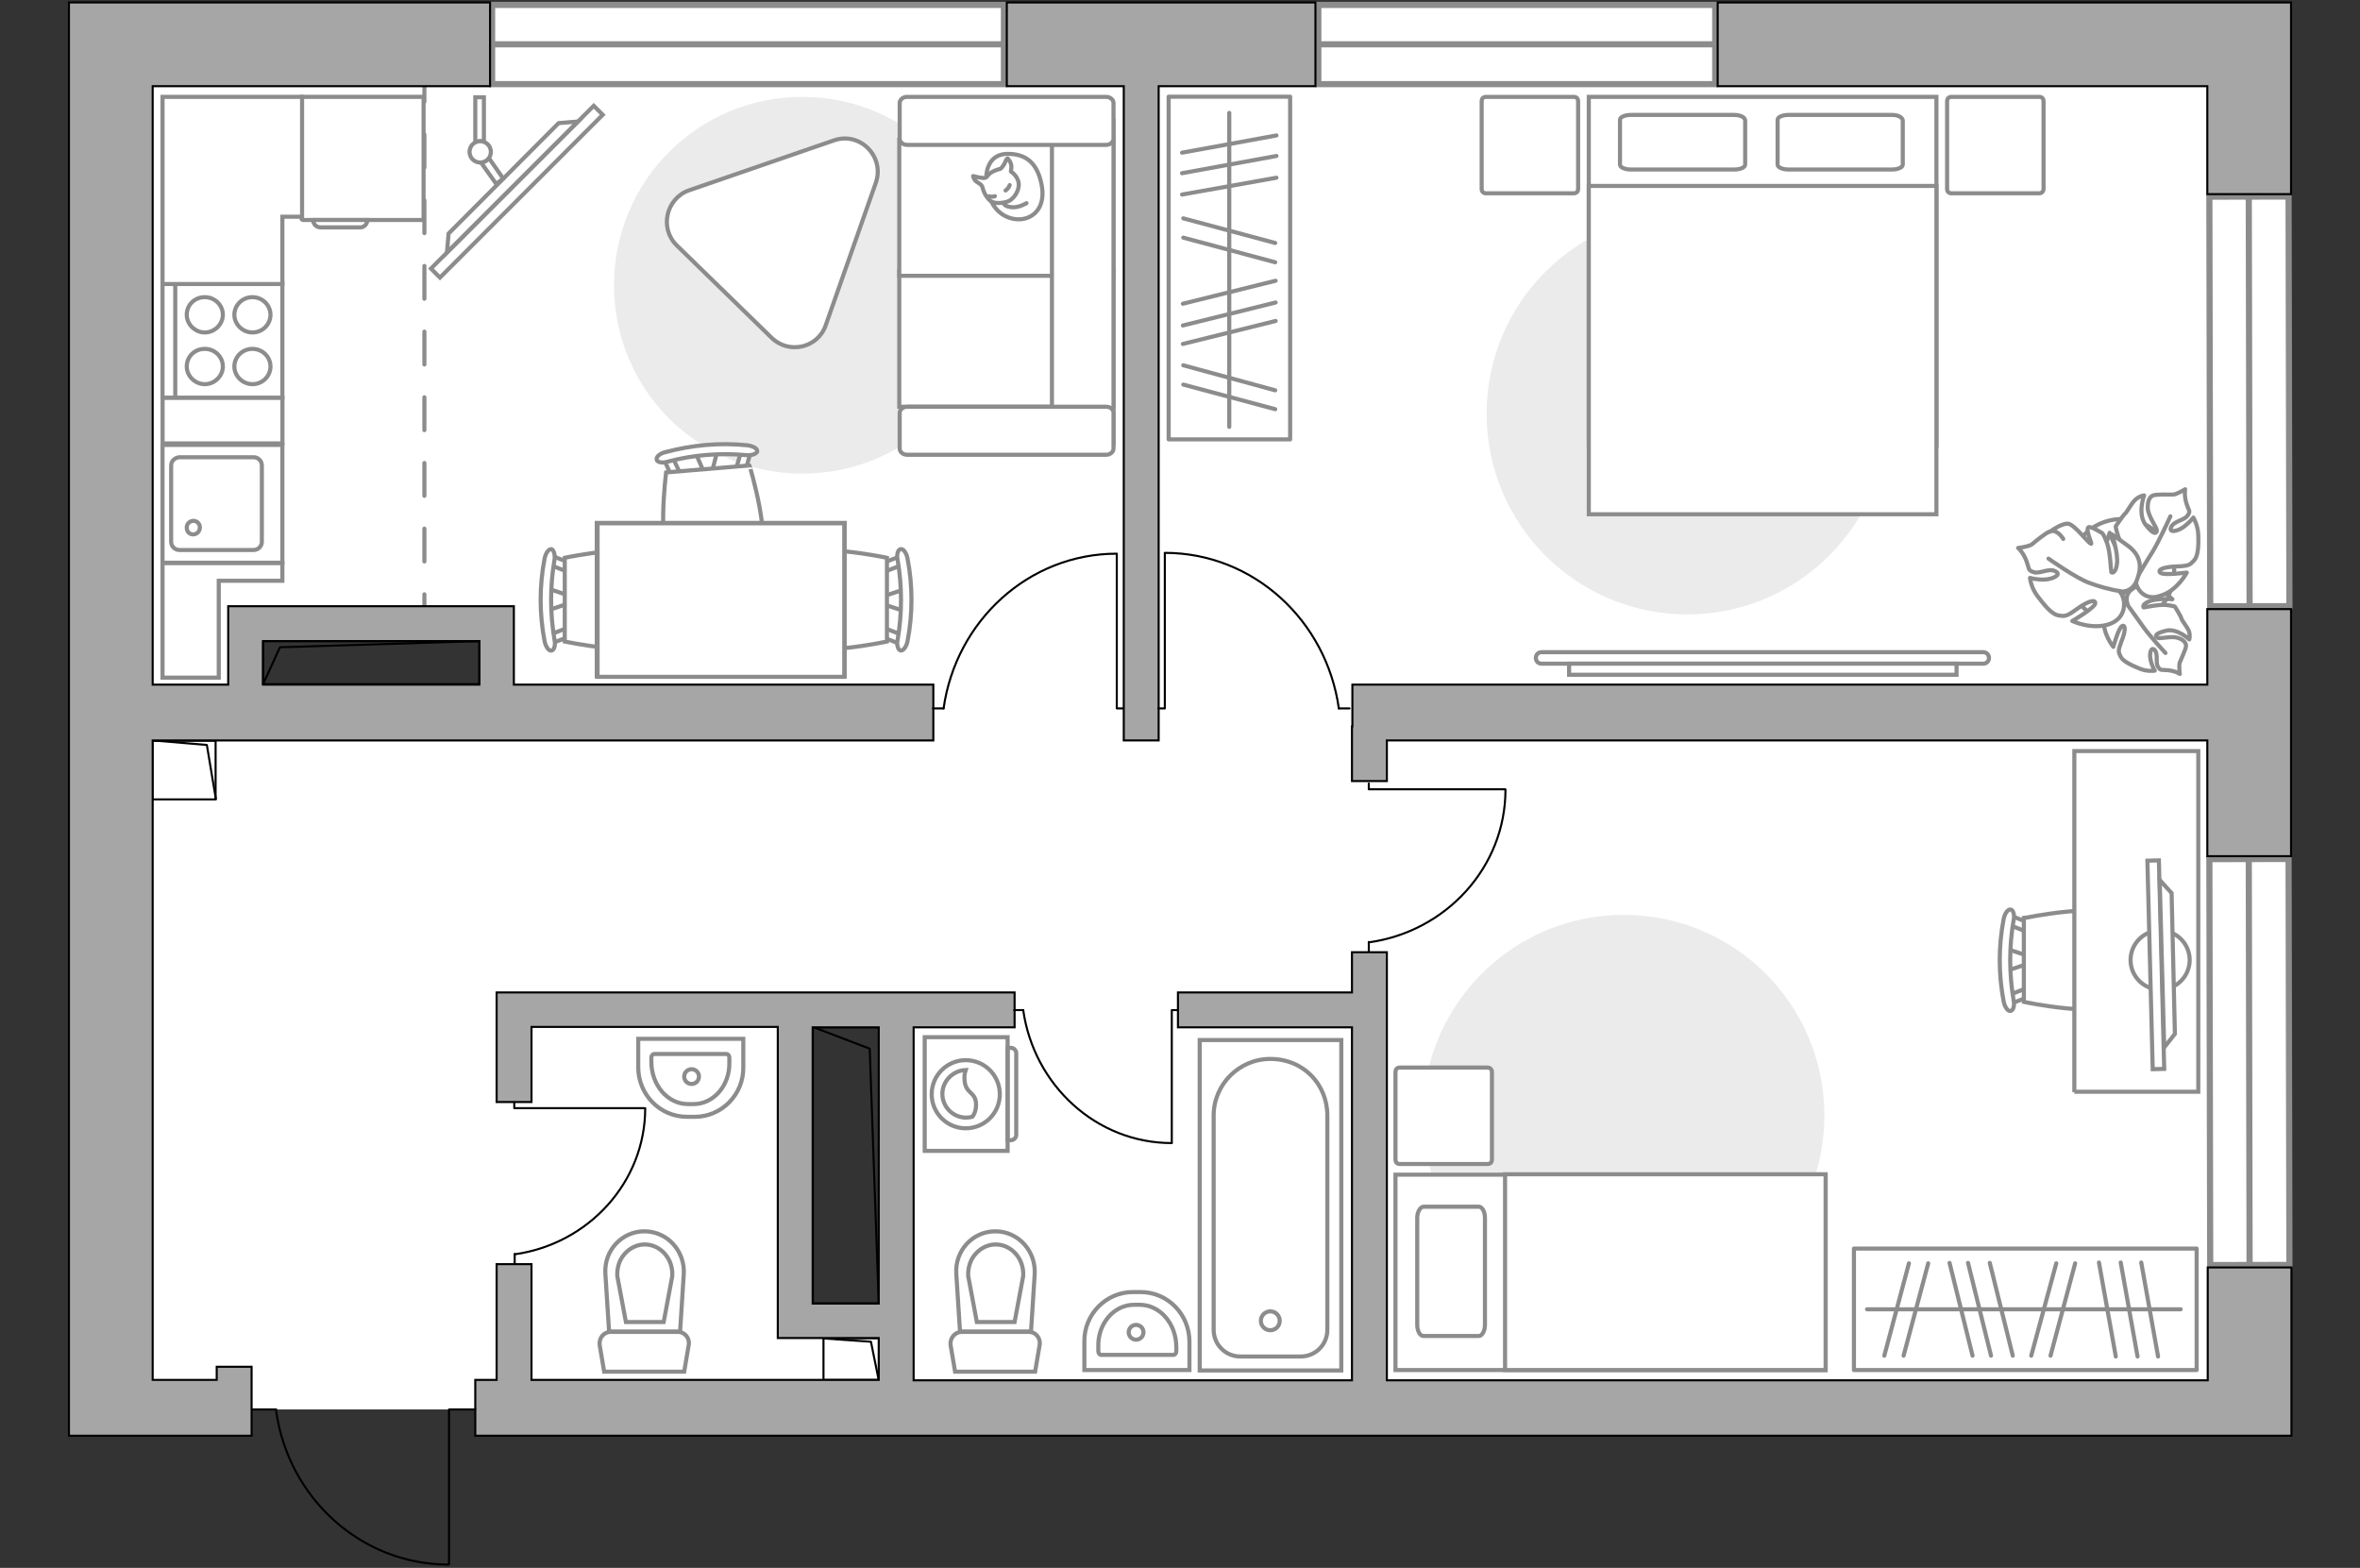 <?xml version="1.0" encoding="utf-8"?>
<!-- Generator: Adobe Illustrator 27.2.0, SVG Export Plug-In . SVG Version: 6.00 Build 0)  -->
<svg version="1.1" xmlns="http://www.w3.org/2000/svg" xmlns:xlink="http://www.w3.org/1999/xlink" x="0px" y="0px"
	 viewBox="0 0 575 382" style="enable-background:new 0 0 575 382;" xml:space="preserve">
<rect x="0" y="0" width="575" height="382" fill="#333333" stroke="none"/>
<style type="text/css">
	.st0{fill:#FFFFFF;}
	.st1{fill:#FFFFFF;stroke:#8C8C8C;stroke-width:1.5;stroke-linecap:round;stroke-miterlimit:10;}
	.st2{fill:none;stroke:#8C8C8C;stroke-linecap:round;stroke-linejoin:round;stroke-miterlimit:10;stroke-dasharray:8;}
	.st3{fill:none;stroke:#000000;stroke-width:0.5;stroke-linecap:round;stroke-linejoin:round;stroke-miterlimit:10;}
	.st4{fill:#A6A6A6;stroke:#000000;stroke-width:0.5;stroke-miterlimit:10;}
	.st5{fill:#FFFFFF;stroke:#8C8C8C;stroke-miterlimit:10;}
	.st6{fill:#EBEBEB;}
	.st7{fill:none;stroke:#8C8C8C;stroke-linecap:round;stroke-linejoin:round;stroke-miterlimit:10;}
	.st8{fill:#FFFFFF;stroke:#8C8C8C;stroke-linecap:round;stroke-linejoin:round;stroke-miterlimit:10;}
	.st9{fill-rule:evenodd;clip-rule:evenodd;fill:#FFFFFF;fill-opacity:0.1;stroke:#8C8C8C;stroke-miterlimit:10;}
</style>
<g id="bg_1_">
	<path class="st0" d="M548.3,11.1H30.6v332.3h517.7V11.1z M61.3,173.1V152h58.6v21.1H61.3z M193.7,320.2V246h28.9v74.2H193.7z"/>
</g>
<g id="windows_1_">
	<g>
		
			<rect x="538.4" y="209.3" transform="matrix(1 -2.093500e-03 2.093500e-03 1 -0.54 1.148)" class="st1" width="19.3" height="98.9"/>
		<line class="st1" x1="547.9" y1="209.3" x2="548.1" y2="308.1"/>
	</g>
	<g>
		
			<rect x="538.4" y="47.9" transform="matrix(1 -2.093502e-03 2.093502e-03 1 -0.204 1.147)" class="st1" width="19.3" height="99.8"/>
		<line class="st1" x1="547.9" y1="47.9" x2="548.1" y2="147.7"/>
	</g>
	<g>
		<rect x="321.2" y="1.2" class="st1" width="96.7" height="19.3"/>
		<line class="st1" x1="417.8" y1="10.8" x2="321.2" y2="10.8"/>
	</g>
	<g>
		<rect x="119.9" y="1.2" class="st1" width="124.7" height="19.3"/>
		<line class="st1" x1="244.6" y1="10.8" x2="119.9" y2="10.8"/>
	</g>
</g>
<g id="plan">
	<line class="st2" x1="103.4" y1="16.8" x2="103.4" y2="152"/>
	<g>
		
			<rect x="172.4" y="275.8" transform="matrix(-1.988642e-10 1 -1 -1.988642e-10 489.953 77.875)" class="st3" width="67.3" height="16.1"/>
		<polyline class="st3" points="198,250.2 211.9,255.5 214.1,317.6 		"/>
	</g>
	<g>
		
			<rect x="202.2" y="324.4" transform="matrix(-1.989699e-10 1 -1 -1.989699e-10 538.538 123.823)" class="st3" width="10.2" height="13.5"/>
		<polyline class="st3" points="200.6,326.1 212.2,326.9 214.1,336.3 		"/>
	</g>
	<g>
		
			<rect x="37.8" y="179.9" transform="matrix(-1.989664e-10 1 -1 -1.989664e-10 232.431 142.662)" class="st3" width="14.3" height="15.4"/>
		<polyline class="st3" points="37.2,180.4 50.4,181.5 52.6,194.7 		"/>
	</g>
	<g>
		<polygon class="st4" points="551,0.6 537.8,0.6 418.5,0.6 418.5,21 537.8,21 537.8,47.3 558.2,47.3 558.2,0.6 		"/>
		<polygon class="st4" points="537.8,166.8 329.5,166.8 329.5,177 329.4,177 329.4,190.3 337.9,190.3 337.9,180.4 537.8,180.4 
			537.8,208.6 558.2,208.6 558.2,148.4 537.8,148.4 		"/>
		<path class="st4" d="M537.8,336.3H337.9V232h-8.5v9.8H287v8.5h42.4v86H222.6v-86h24.6v-8.5H121v5.7v2.7v18.3h8.5v-18.3h60v75.8
			h6.7h1.8h16.1v10.2h-84.6v-28.2H121v28.2h-5.2v13.6h422h5.2h15.3v-41h-20.4V336.3z M198,317.6v-67.3h16.1v67.3H198z"/>
		<path class="st4" d="M52.8,336.2H37.2V180.4h190.2v-13.6H125.2v-17.2h0v-1.9H64.1h-7.2h-1.3v19.1H37.2V21h82.2V0.6H37.2H16.8V21
			v315.2v11v2.6h44.5v-2.6v-11V333h-8.5V336.2z M64.1,156.2h52.7v10.6H64.1V156.2z"/>
		<polygon class="st4" points="273.8,180.4 282.3,180.4 282.3,21 320.5,21 320.5,0.6 245.3,0.6 245.3,21 273.8,21 		"/>
	</g>
	<g>
		<rect x="64.1" y="156.2" class="st3" width="52.7" height="10.5"/>
		<polyline class="st3" points="64.1,166.7 68.2,157.7 116.8,156.2 		"/>
	</g>
	<g>
		<path id="wc_00000178889438681023654950000009571998930099408561_" class="st5" d="M235.9,310.9"/>
		<g id="Group_26_00000029045250313484931830000017682100499138732729_">
			<path id="Vector_130_00000155145459218235906360000007561645944462880144_" class="st5" d="M234.3,324.5h16.4
				c1.6,0,2.9,1.5,2.6,3.2l-1.1,6.5h-19.5l-1.1-6.5C231.4,326,232.7,324.5,234.3,324.5z"/>
			<path id="Vector_131_00000080205245403660138920000008680200280688838302_" class="st5" d="M242.5,300c5.6,0,9.9,4.8,9.6,10.4
				l-0.9,14l-17.3,0l-0.9-14C232.6,304.7,237,300,242.5,300z"/>
			<path id="Vector_132_00000052818695099493757400000002491256975015072183_" class="st5" d="M247.2,322.1l2.1-11.2
				c0.1-2-0.5-3.9-1.8-5.4c-1.3-1.5-3.1-2.3-4.9-2.3s-3.6,0.8-4.9,2.3c-1.3,1.4-1.9,3.4-1.8,5.4l2.1,11.2H247.2z"/>
		</g>
	</g>
	<g>
		<path id="wc_00000128445828982054265070000002903690641312897200_" class="st5" d="M150.3,310.9"/>
		<g id="Group_26_00000146472940013782541340000013687370700002031271_">
			<path id="Vector_130_00000004523741430145688590000002886591644059131305_" class="st5" d="M148.8,324.5h16.4
				c1.6,0,2.9,1.5,2.6,3.2l-1.1,6.5h-19.5l-1.1-6.5C145.9,326,147.1,324.5,148.8,324.5z"/>
			<path id="Vector_131_00000178201781991608688380000015094251303616839579_" class="st5" d="M157,300c5.6,0,9.9,4.8,9.6,10.4
				l-0.9,14l-17.3,0l-0.9-14C147.1,304.7,151.5,300,157,300z"/>
			<path id="Vector_132_00000159428677176644266110000016069811134453841827_" class="st5" d="M161.7,322.1l2.1-11.2
				c0.1-2-0.5-3.9-1.8-5.4c-1.3-1.5-3.1-2.3-4.9-2.3c-1.8,0-3.6,0.8-4.9,2.3c-1.3,1.4-1.9,3.4-1.8,5.4l2.1,11.2H161.7z"/>
		</g>
	</g>
	<g>
		<path id="Vector_134_00000096047474620603615200000006767830330117615291_" class="st5" d="M276,314.8h1.9
			c6.6,0,11.9,5.4,11.9,12.1v6.9h-25.6v-6.9C264.1,320.2,269.5,314.8,276,314.8z"/>
		<path id="Vector_133_00000181799684310757193920000011302979820726379657_" class="st5" d="M276.3,317.9h1.4
			c4.9,0,8.9,4.6,8.9,10.3v1c0,0.5-0.3,0.9-0.7,0.9h-17.6c-0.4,0-0.7-0.4-0.7-0.9v-1C267.4,322.5,271.4,317.9,276.3,317.9z"/>
		<circle class="st5" cx="276.8" cy="324.6" r="1.8"/>
	</g>
	<g>
		<path id="Vector_134_00000140735882232102896090000005523392498022249097_" class="st5" d="M169.3,272.1h-1.9
			c-6.6,0-11.9-5.4-11.9-12.1v-6.9h25.6v6.9C181.2,266.7,175.8,272.1,169.3,272.1z"/>
		<path id="Vector_133_00000146475454039916456200000004186886348545199021_" class="st5" d="M169,269h-1.4c-4.9,0-8.9-4.6-8.9-10.3
			v-1c0-0.5,0.3-0.9,0.7-0.9h17.6c0.4,0,0.7,0.4,0.7,0.9v1C177.9,264.4,173.9,269,169,269z"/>
		<circle class="st5" cx="168.5" cy="262.3" r="1.8"/>
	</g>
	<g>
		<g>
			<path id="Vector_135_00000124871096634790726440000010804835269251800449_" class="st5" d="M326.8,253.4v80.5h-34.5v-80.5H326.8z
				"/>
			<path id="Vector_136_00000104679697679212133990000010523747498118081455_" class="st5" d="M309.5,258L309.5,258
				c8.1,0,13.9,6.2,13.9,13.8V324c0,3.6-2.9,6.5-6.5,6.5h-14.7c-3.6,0-6.5-2.9-6.5-6.5v-52.2C295.7,264.2,301.9,258,309.5,258z"/>
		</g>
		<circle class="st5" cx="309.5" cy="321.8" r="2.3"/>
	</g>
	<g>
		<g id="Group_27_00000088834861712243832630000014278507021372339627_">
			<path id="Vector_140_00000013156299981958705970000006782806438136084918_" class="st5" d="M68.8,137.1l0-28.7l-29.2,0l0,28.7
				L68.8,137.1z"/>
		</g>
		<path id="Vector_141_00000136386545145525349360000007064127742465719945_" class="st5" d="M41.7,113.4l0,18.6c0,1.1,0.9,2,2,2
			l18.1,0c1.1,0,2-0.9,2-2l0-18.6c0-1.1-0.9-2-2-2l-18.1,0C42.6,111.5,41.7,112.3,41.7,113.4z"/>
		<path id="Vector_139_00000166654243527785686100000005325691009125670069_" class="st5" d="M48.7,128.5c0,1-0.8,1.7-1.6,1.7
			c-1,0-1.6-0.7-1.6-1.7c0-0.9,0.8-1.6,1.6-1.6C48,126.9,48.7,127.6,48.7,128.5z"/>
	</g>
	<g>
		<polyline class="st3" points="109.4,381.1 109.4,343.4 115.8,343.4 		"/>
		<line class="st3" x1="61.6" y1="343.4" x2="67.3" y2="343.4"/>
		<path class="st3" d="M67.3,343.9c3,21.1,20.7,37.3,42,37.3"/>
	</g>
</g>
<g id="furniture_1_">
	<path id="Vector_00000018916449972598323320000013113857614363346306_" class="st6" d="M241.4,69.5c0-25.3-20.5-45.9-45.9-45.9
		s-45.9,20.5-45.9,45.9s20.5,45.9,45.9,45.9S241.4,94.9,241.4,69.5z"/>
	<path id="Vector_00000112592355913077073040000011691981772739976840_" class="st6" d="M460,100.8c0,27-21.9,48.9-48.9,48.9
		s-48.9-21.9-48.9-48.9s21.9-48.9,48.9-48.9S460,73.8,460,100.8z"/>
	<path id="Vector_00000005232068450082909100000008364737005071548037_" class="st6" d="M444.5,271.8c0,27-21.9,48.9-48.9,48.9
		s-48.9-21.9-48.9-48.9c0-27,21.9-48.9,48.9-48.9S444.5,244.7,444.5,271.8z"/>
	
		<rect x="257.8" y="50.6" transform="matrix(1.988810e-10 -1 1 1.988810e-10 234.137 364.854)" class="st7" width="83.5" height="29.6"/>
	<line class="st7" x1="288" y1="47.4" x2="311" y2="43.3"/>
	<line class="st7" x1="288" y1="42.2" x2="311" y2="38"/>
	<line class="st7" x1="288" y1="37.2" x2="311" y2="33"/>
	<line class="st7" x1="288.3" y1="57.9" x2="310.7" y2="63.9"/>
	<line class="st7" x1="288.3" y1="53.2" x2="310.7" y2="59.2"/>
	<line class="st7" x1="288.3" y1="93.7" x2="310.7" y2="99.7"/>
	<line class="st7" x1="288.3" y1="89" x2="310.7" y2="95.1"/>
	<line class="st7" x1="288.2" y1="83.8" x2="310.8" y2="78.2"/>
	<line class="st7" x1="288.2" y1="74" x2="310.8" y2="68.4"/>
	<line class="st7" x1="288.2" y1="79.3" x2="310.8" y2="73.7"/>
	<line class="st7" x1="299.5" y1="104" x2="299.5" y2="27.5"/>
	<rect x="451.7" y="304.2" class="st7" width="83.5" height="29.6"/>
	<line class="st7" x1="511.4" y1="307.6" x2="515.5" y2="330.5"/>
	<line class="st7" x1="516.7" y1="307.6" x2="520.8" y2="330.5"/>
	<line class="st7" x1="521.7" y1="307.6" x2="525.8" y2="330.5"/>
	<line class="st7" x1="501" y1="307.8" x2="494.9" y2="330.3"/>
	<line class="st7" x1="505.6" y1="307.8" x2="499.6" y2="330.3"/>
	<line class="st7" x1="465.1" y1="307.8" x2="459.1" y2="330.3"/>
	<line class="st7" x1="469.8" y1="307.8" x2="463.8" y2="330.3"/>
	<line class="st7" x1="475" y1="307.7" x2="480.6" y2="330.3"/>
	<line class="st7" x1="484.8" y1="307.7" x2="490.4" y2="330.3"/>
	<line class="st7" x1="479.5" y1="307.7" x2="485.1" y2="330.3"/>
	<line class="st7" x1="454.9" y1="319" x2="531.3" y2="319"/>
	<g>
		<path id="Vector_98_00000113323611343509098150000010252196469205395377_" class="st5" d="M387.1,108.5h84.7V23.6h-84.7V108.5z"/>
		<path id="Vector_99_00000080904352500025636530000011760846171559071652_" class="st5" d="M471.8,125.3h-84.7v-80h74.7h10v10.9
			V125.3z"/>
		<path id="Vector_100_00000062193036741307663730000012477912906930505612_" class="st7" d="M422.5,28h-25.1
			c-1.5,0-2.7,0.5-2.7,1.2v10.9c0,0.7,1.2,1.2,2.7,1.2h25.1c1.5,0,2.7-0.5,2.7-1.2V29.3C425.1,28.5,423.9,28,422.5,28z"/>
		<path id="Vector_101_00000102524612568571114300000004096515382898372232_" class="st7" d="M460.9,28h-25.1
			c-1.5,0-2.7,0.5-2.7,1.2v10.9c0,0.7,1.2,1.2,2.7,1.2h25.1c1.5,0,2.7-0.5,2.7-1.2V29.3C463.4,28.5,462.4,28,460.9,28z"/>
	</g>
	<path id="Vector_5_00000035525960624673664930000016527293302256774272_" class="st8" d="M497.9,46V24.7c0-0.7-0.4-1.1-1.1-1.1
		h-21.3c-0.7,0-1.1,0.4-1.1,1.1V46c0,0.7,0.4,1.1,1.1,1.1h21.3C497.4,47.1,497.9,46.7,497.9,46z"/>
	<path id="Vector_5_00000042010540971073921640000011829819755766781837_" class="st8" d="M384.5,46V24.7c0-0.7-0.4-1.1-1.1-1.1
		h-21.3c-0.7,0-1.1,0.4-1.1,1.1V46c0,0.7,0.4,1.1,1.1,1.1h21.3C384.1,47.1,384.5,46.7,384.5,46z"/>
	<g>
		<path class="st5" d="M375.6,161.7c-0.8,0-1.4-0.6-1.4-1.4c0-0.8,0.6-1.4,1.4-1.4l107.6,0c0.8,0,1.4,0.6,1.4,1.4s-0.6,1.4-1.4,1.4
			L375.6,161.7z"/>
		<rect x="382.3" y="161.7" class="st5" width="94.4" height="2.7"/>
	</g>
	<g>
		<path id="Vector_142_00000090283038367830879060000009411863026321855632_" class="st5" d="M68.8,96.9l0-27.9l-29.2,0l0,27.9
			L68.8,96.9z"/>
		<g id="Group_28_00000009570769614556429510000014816979831469374111_">
			<g id="Group_29_00000117659474601058420380000003936238763133623939_">
				<path id="Vector_143_00000022521238351666993170000015718373078471098284_" class="st5" d="M57.1,76.7c0,2.3,2,4.3,4.4,4.3
					c2.5,0,4.4-2,4.4-4.3c0-2.4-2-4.3-4.4-4.3C59.1,72.4,57.1,74.3,57.1,76.7z"/>
				<path id="Vector_144_00000087370533390937563520000013374728918173092753_" class="st5" d="M45.5,76.7c0,2.3,2,4.3,4.4,4.3
					c2.4,0,4.4-2,4.4-4.3c0-2.4-2-4.3-4.4-4.3C47.4,72.4,45.5,74.3,45.5,76.7z"/>
			</g>
			<g id="Group_30_00000016770477185776026920000016952908697956441261_">
				<path id="Vector_145_00000183958706365636494100000012322405307398044601_" class="st5" d="M57.1,89.3c0,2.3,2,4.3,4.4,4.3
					c2.5,0,4.4-2,4.4-4.3c0-2.4-2-4.3-4.4-4.3C59.1,85,57.1,86.9,57.1,89.3z"/>
				<path id="Vector_146_00000081648819483804814790000003612801718063283121_" class="st5" d="M45.5,89.3c0,2.3,2,4.3,4.4,4.3
					c2.4,0,4.4-2,4.4-4.3c0-2.4-2-4.3-4.4-4.3C47.4,85,45.5,86.9,45.5,89.3z"/>
			</g>
		</g>
		<path id="Vector_147_00000034057588503216384620000018153261759713150594_" class="st5" d="M42.7,69l0,27.6"/>
	</g>
	<g>
		<path id="Vector_8_00000138567182195238696960000003103372618787679884_" class="st5" d="M73.8,53.6l29.2,0c0.1,0,0.2-0.1,0.2-0.2
			l0-29.8l-29.7,0l0,29.8C73.6,53.5,73.7,53.6,73.8,53.6z"/>
		<path id="Vector_9_00000155858534837184624690000011611072392074213248_" class="st5" d="M89.5,53.6l-13.2,0c0,1,0.8,1.8,1.8,1.8
			l9.7,0C88.7,55.4,89.5,54.6,89.5,53.6z"/>
	</g>
	<g id="Group_34_00000038374601448736731090000012418735821387134634_">
		<path id="Vector_158_00000054953250548492182980000006709515108050056584_" class="st3" d="M285.5,278.4l0-32.3h1.4"/>
		<path id="Vector_159_00000017502070194776431730000000078873049048708270_" class="st3" d="M247.1,246.1h2.2"/>
		<path id="Vector_160_00000160876833013524183570000018248161882367129249_" class="st3" d="M249.3,246.1
			c2.6,18.3,17.8,32.4,36.2,32.4"/>
	</g>
	<g id="Group_34_00000124126714132365689030000010431590702958339772_">
		<path id="Vector_158_00000021798777857990916230000016018268855460572603_" class="st3" d="M283.8,134.8v37.8h-1.6"/>
		<path id="Vector_159_00000070102036461883021610000011216079712665820565_" class="st3" d="M328.8,172.6h-2.6"/>
		<path id="Vector_160_00000178927696602232030120000016919951117612467646_" class="st3" d="M326.2,172.6
			c-3-21.4-20.8-37.9-42.4-37.9"/>
	</g>
	<g id="Group_34_00000092446675455985394060000003503799390965761183_">
		<path id="Vector_158_00000044887303211059608050000006634372259036902069_" class="st3" d="M366.7,192.3h-33.2v-1.4"/>
		<path id="Vector_159_00000089563084946217840020000006236703315664638139_" class="st3" d="M333.5,231.8v-2.3"/>
		<path id="Vector_160_00000063629571368835750900000011641669013883599755_" class="st3" d="M333.5,229.6
			c18.8-2.6,33.3-18.3,33.3-37.2"/>
	</g>
	<g id="Group_34_00000168109506791736204740000003179518409344357510_">
		<path id="Vector_158_00000165227546115964139970000000586839321821609106_" class="st3" d="M272.1,135v37.6h1.6"/>
		<path id="Vector_159_00000090989895919909936020000001597102534080571784_" class="st3" d="M227.3,172.6h2.6"/>
		<path id="Vector_160_00000013888292217857048850000004758543917938234770_" class="st3" d="M229.9,172.6
			c3-21.3,20.7-37.7,42.2-37.7"/>
	</g>
	<g id="Group_34_00000129166077503132238500000000714594125938041736_">
		<path id="Vector_158_00000044160351257061361260000001888628659808309948_" class="st3" d="M157,270l-31.7,0v-1.4"/>
		<path id="Vector_159_00000102537676251641689710000000951498530792901301_" class="st3" d="M125.4,307.7v-2.2"/>
		<path id="Vector_160_00000107587643850608379930000015085660214901895089_" class="st3" d="M125.4,305.6
			c17.9-2.5,31.8-17.5,31.8-35.6"/>
	</g>
	<g>
		
			<rect x="97.9" y="45.1" transform="matrix(-0.707 0.707 -0.707 -0.707 247.953 -9.365)" class="st5" width="56.1" height="3.1"/>
		<polygon class="st5" points="109.3,56.9 136.1,30 140.8,29.6 108.9,61.5 		"/>
		<g>
			<path class="st5" d="M117,34.4c-0.4,0-0.8,0.1-1.2,0.3v-11h2.1v10.9C117.6,34.4,117.3,34.4,117,34.4z"/>
			<path class="st5" d="M117.2,39.6c0.8-0.1,1.5-0.5,1.9-1.1l3.5,5l-1.7,1.3L117.2,39.6z"/>
		</g>
		<circle class="st5" cx="117" cy="37" r="2.6"/>
	</g>
	<g>
		<g id="Group_2_00000177474344158496706780000007009483804325357236_">
			<g id="Group_3_00000083802895085872243620000002341989437183151278_">
				<path id="Vector_10_00000119084785784655371260000004412982067715043979_" class="st5" d="M220.3,148.9l-5.7-1.9v-1.5l5.7-1.9
					V148.9z"/>
			</g>
			<g id="Group_4_00000065758735103410603760000007498306773516480385_">
				<path id="Vector_11_00000026846929687161919660000015919194990526429591_" class="st5" d="M214.7,138.1c0-0.5,0.3-1,0.6-1
					l4.6-1.8c0.5-0.2,0.9,0.2,1,0.8c0.1,0.6-0.2,1.3-0.5,1.3l-4.6,1.8c-0.5,0.2-0.9-0.2-1-0.8C214.7,138.2,214.7,138.2,214.7,138.1z
					"/>
			</g>
			<g id="Group_5_00000102522509196084390190000003398718182164092857_">
				<path id="Vector_12_00000007387826844695448230000005764597156587710089_" class="st5" d="M214.7,154.2c0-0.1,0-0.2,0-0.3
					c0.1-0.6,0.5-1,1-0.8l4.6,1.8c0.5,0.2,0.7,0.8,0.5,1.4c-0.1,0.6-0.5,1-1,0.8l-4.6-1.8C215,155.2,214.7,154.7,214.7,154.2z"/>
			</g>
			<path id="Vector_13_00000159438756057737218310000009118414785827804558_" class="st5" d="M192.2,156.3c-3.6-3.6-3.6-16.8,0-20.4
				c4.2-4.2,23.9,0,23.9,0v20.4C216.1,156.3,196.4,160.6,192.2,156.3z"/>
			<path id="Vector_14_00000098204346210790593650000003056753256214664842_" class="st5" d="M218.7,155.9c1.1-6.4,1.1-13,0-19.5
				c-0.3-1.3,0.1-2.5,0.7-2.6c0.6-0.2,1.4,0.8,1.7,2.2c1.3,6.7,1.3,13.6,0,20.3c-0.3,1.3-1,2.3-1.7,2.2
				C218.8,158.3,218.4,157.1,218.7,155.9z"/>
		</g>
		<g id="Group_2_00000164497786234564574460000005113435810028173981_">
			<g id="Group_3_00000116236125473286100320000009951696562578808750_">
				<path id="Vector_10_00000069372954609044599990000009526388834230824857_" class="st5" d="M133.5,143.4l5.7,1.9v1.5l-5.7,1.9
					V143.4z"/>
			</g>
			<g id="Group_4_00000028323536082607361190000002368827525753502615_">
				<path id="Vector_11_00000100381550184387165920000010604156346346896568_" class="st5" d="M139,154.2c0,0.5-0.3,1-0.6,1
					l-4.6,1.8c-0.5,0.2-0.9-0.2-1-0.8c-0.1-0.6,0.2-1.3,0.5-1.3l4.6-1.8c0.5-0.2,0.9,0.2,1,0.8C139,154,139,154.1,139,154.2z"/>
			</g>
			<g id="Group_5_00000173156592575532960440000009112976429503122610_">
				<path id="Vector_12_00000065765268464625707430000012462365047087060392_" class="st5" d="M139,138.1c0,0.1,0,0.2,0,0.3
					c-0.1,0.6-0.5,1-1,0.8l-4.6-1.8c-0.5-0.2-0.7-0.8-0.5-1.4c0.1-0.6,0.5-1,1-0.8l4.6,1.8C138.7,137.1,139,137.5,139,138.1z"/>
			</g>
			<path id="Vector_13_00000018915136256949099320000013963355679612948890_" class="st5" d="M161.5,135.9c3.6,3.6,3.6,16.8,0,20.4
				c-4.2,4.2-23.9,0-23.9,0v-20.4C137.6,135.9,157.3,131.7,161.5,135.9z"/>
			<path id="Vector_14_00000019638550127114215900000004958847030712221825_" class="st5" d="M135.1,136.4c-1.1,6.4-1.1,13,0,19.5
				c0.3,1.3-0.1,2.5-0.7,2.6c-0.6,0.2-1.4-0.8-1.7-2.2c-1.3-6.7-1.3-13.6,0-20.3c0.3-1.3,1-2.3,1.7-2.2
				C134.9,134,135.3,135.2,135.1,136.4z"/>
		</g>
		<g id="Group_2_00000076577149002756223090000001548847452079807900_">
			<g id="Group_3_00000155121693597793598490000011074645834758770563_">
				<path id="Vector_10_00000079472461881595988430000010427811744549678980_" class="st5" d="M174.8,109.8l-1.5,5.8l-1.5,0.1
					l-2.4-5.5L174.8,109.8z"/>
			</g>
			<g id="Group_4_00000036218499382784332800000015220882179839817388_">
				<path id="Vector_11_00000160181531307864811770000008560567671713500557_" class="st5" d="M164.6,116.2c-0.5,0-1-0.2-1.1-0.5
					l-2.1-4.5c-0.2-0.4,0.1-0.9,0.7-1c0.6-0.2,1.3,0.1,1.4,0.4l2.1,4.5c0.2,0.4-0.1,0.9-0.7,1C164.7,116.2,164.7,116.2,164.6,116.2z
					"/>
			</g>
			<g id="Group_5_00000178197573581231528390000010244499302719841181_">
				<path id="Vector_12_00000101793139024493950050000017403296005646040971_" class="st5" d="M180.6,114.9c-0.1,0-0.2,0-0.3,0
					c-0.6-0.1-1-0.4-0.9-0.9l1.4-4.8c0.1-0.5,0.7-0.7,1.4-0.6c0.6,0.1,1,0.4,0.9,0.9l-1.4,4.8C181.6,114.5,181.2,114.9,180.6,114.9z
					"/>
			</g>
			<path id="Vector_13_00000111899042924265279000000014833743180075072429_" class="st5" d="M184.6,137.2c-3.3,3.9-16.4,5-20.3,1.7
				c-4.6-3.9-2-23.8-2-23.8l20.3-1.7C182.6,113.4,188.5,132.6,184.6,137.2z"/>
			<path id="Vector_14_00000016037853247847398020000016835681775402233279_" class="st5" d="M182,110.9c-6.5-0.6-13.1-0.1-19.4,1.6
				c-1.3,0.4-2.5,0.1-2.6-0.5c-0.2-0.6,0.7-1.5,2-1.8c6.6-1.8,13.4-2.4,20.2-1.7c1.3,0.2,2.4,0.8,2.3,1.5
				C184.4,110.5,183.2,111,182,110.9z"/>
		</g>
		<g>
			<path id="Vector_35_00000045619254702306470230000013615391514740948129_" class="st5" d="M145.4,164.8v-37.4h60.4v30.2v7.2
				H145.4z"/>
			<path class="st5" d="M145.6,127.5v37.4h60.1v-37.4H145.6z"/>
		</g>
	</g>
	<path class="st5" d="M164.9,59.8l23.1,22.5c4.2,4.1,11.3,2.5,13.2-3.1l12.2-34.7c2.2-6.4-3.9-12.5-10.2-10.3l-35.4,12.2
		C162.3,48.4,160.6,55.6,164.9,59.8z"/>
	
		<rect x="48.7" y="87.9" transform="matrix(-1.987337e-10 1 -1 -1.987337e-10 156.715 48.24)" class="st5" width="11.1" height="29.2"/>
	<polygon class="st5" points="53.3,141.5 68.8,141.5 68.8,137.2 39.6,137.2 39.6,140.5 39.6,141.5 39.6,165.1 53.3,165.1 	"/>
	<polygon class="st5" points="68.8,52.8 73.6,52.8 73.6,23.6 39.6,23.6 39.6,41.6 39.6,52.8 39.6,69.2 68.8,69.2 	"/>
	<g>
		<path id="Vector_55_00000060022637450979266180000013513535852934926767_" class="st5" d="M271.3,99.1V66h-52.2v33.1H271.3z"/>
		<path id="Vector_56_00000129206076404940791080000004500540494926416812_" class="st5" d="M271.3,67.2V34.1h-52.2v33.1H271.3z"/>
		<path id="Vector_57_00000178920434101252800230000011194898186865332629_" class="st5" d="M256.3,104.9l15,3.1V29.4h-15V104.9z"/>
		<path id="Vector_58_00000012452240136177739990000005447032812191014061_" class="st5" d="M269.5,99.1h-48.5c-1,0-1.8,0.7-1.8,1.5
			v8.7c0,0.8,0.8,1.5,1.8,1.5h48.5c1,0,1.8-0.7,1.8-1.5v-8.7C271.3,99.7,270.5,99.1,269.5,99.1z"/>
		<path id="Vector_59_00000044166778497628823100000002792363375672828289_" class="st5" d="M269.5,23.6h-48.5c-1,0-1.8,0.7-1.8,1.5
			v8.7c0,0.8,0.8,1.5,1.8,1.5h48.5c1,0,1.8-0.7,1.8-1.5v-8.7C271.3,24.3,270.5,23.6,269.5,23.6z"/>
		<g>
			<path class="st8" d="M240.3,43.3c0,0-0.2-5.5,4.8-5.8c5-0.2,7.9,2.4,8.8,8.2c0.8,5.8-3.2,8.4-7.1,7.6
				C242.9,52.5,240.3,48.8,240.3,43.3z"/>
			<path class="st8" d="M243.8,41.1c0,0,0.7-0.6,1.1-1.6c0.4-1,0.6-0.9,0.6-0.9s1.1,1,0.9,2.4c-0.1,0.8-0.1,0.8-0.1,0.8
				s1.7,1,1.9,2.9c0.2,1.9-1.4,4-2.7,4.4c-1.2,0.4-3.1,0.6-4.1-0.1c-1-0.7-1.8-2.3-2-3.3c-0.2-1-1.6-1.2-2-2
				c-0.4-0.8-0.3-0.8-0.3-0.8s2.6,0.7,3,0.4C240.7,43.2,240.4,42,243.8,41.1z"/>
			<path class="st8" d="M245,46.4c0,0,0.7-0.4,1-1.3"/>
			<path class="st8" d="M242.4,47.8c0,0-0.8,0.3-1.4,0"/>
			<path class="st7" d="M244.5,49.5c0,0,0.2,0.9,2.2,1c1.6,0.1,3.4-1,3.4-1"/>
		</g>
	</g>
	<g>
		<path id="Vector_60_00000093899180669530194160000002653206972890538646_" class="st5" d="M522.5,150.8c6.4-3.1,9-10.7,6-17.1
			c-3.1-6.4-10.7-9-17.1-6c-6.4,3.1-9,10.7-6,17.1C508.5,151.2,516.2,153.9,522.5,150.8z"/>
		<path class="st8" d="M518.4,147.2c0,0-1-2.1,1-3.6c2-1.5,4.3-2.4,7-0.1c2.7,2.3,2.9,2.5,2.9,2.5s-3.8-0.3-5.6,0.5
			c-1.9,0.7-1.5,1.5-1.4,1.5c0.2,0,3.7-0.8,5.5-0.6c1.8,0.2,2.1,0.4,2.1,0.4s1.5,2.4,1.6,2.9c0.1,0.5,1.3,1.9,1.8,3
			c0.4,1.2,0.1,2.1,0.1,2.1s-3-2.9-5.8-2.1c-2.8,0.7-2.5,1.4-1.9,1.7c0.6,0.3,3.4-0.5,4.9,0c1.6,0.5,2.1,1.4,2,2.1
			c-0.1,0.8-1.2,3.1-1.5,3.9c-0.3,0.7,0,2.8,0,2.8s-1-0.7-2.8-0.9c-1.8-0.2-1.8,0.2-2.5-0.8c-0.7-1.1,0.1-3-0.8-4.1
			c-0.9-1-1.4,0.8-1,2.4c0.3,1.5,1,2.6,1,2.6s-1.8,0.3-3.7-0.5c-1.9-0.8-4-1.7-4.6-2.9c-0.6-1.2-0.7-1.4,0.2-3.8c1-2.4,1-4,0.2-3.7
			c-0.9,0.3-2.2,5.1-2.2,5.1s-2.7-3.3-2.3-6.9C513.2,146.9,516.9,146.3,518.4,147.2z"/>
		<path class="st7" d="M527.6,159.1c0,0-4-4.3-5.5-6.5c-1-1.4-3-4.2-3.8-5.3c-1.2-1.6-1.8-3.6-2-5.6"/>
		<path class="st8" d="M520.4,141c0,0-1.8,2-4.3,0.5c-2.5-1.4-4.6-3.5-3.4-7.5c1.2-4,1.3-4.2,1.3-4.2s1.4,4.2,3.1,5.8
			c1.6,1.7,2.3,1,2.2,0.8c0-0.2-2.5-3.6-3.2-5.7s-0.6-2.5-0.6-2.5s1.9-2.8,2.3-3.1c0.4-0.3,1.4-2.3,2.4-3.3c1.1-1,2.2-1.1,2.2-1.1
			s-1.7,4.5,0.4,7.2c2.1,2.7,2.7,2,2.7,1.3c0-0.7-2.1-3.4-2.2-5.3c-0.1-1.9,0.5-2.9,1.3-3.2c0.9-0.3,3.9-0.2,4.8-0.2
			c0.9,0,3-1.3,3-1.3s-0.3,1.4,0.3,3.4c0.6,2,1.1,1.8,0.3,3c-0.8,1.2-3.3,1.3-4,2.8c-0.7,1.5,1.5,1.1,3,0c1.5-1.1,2.4-2.3,2.4-2.3
			s1.1,1.8,1.2,4.2c0.1,2.4,0,5.1-1,6.2c-1,1.1-1.2,1.4-4.2,1.5c-3,0.1-4.8,0.7-4.1,1.5c0.7,0.8,6.5,0,6.5,0s-2.3,4.4-6.3,5.6
			C522.4,146.7,520.1,143.1,520.4,141z"/>
		<path class="st7" d="M528.8,125.8c0,0-2.8,6.2-4.5,8.9c-1.1,1.7-3.1,5.1-3.9,6.5c-1.2,2-3,3.6-5.1,4.7"/>
		<g>
			<path class="st8" d="M502.7,131.3c-1.1-1.7-2.3-2.2-3.3-1.8c-0.9,0.3-3.5,2.4-4.3,3.1c-0.8,0.6-3.4,0.9-3.4,0.9s1.2,1,2,3.1
				c0.8,2.1,0.3,2.3,1.8,2.8c1.5,0.5,3.7-1.1,5.3-0.2c1.6,0.8-0.6,1.9-2.6,2c-2,0.1-3.6-0.4-3.6-0.4s0.2,2.3,1.8,4.4
				c1.6,2.1,3.4,4.4,5,4.7c1.6,0.3,2,0.4,4.6-1.5c2.6-1.9,4.6-2.5,4.5-1.4c-0.1,1.1-5.6,4.3-5.6,4.3s4.8,2.3,9.2,0.7
				c4.3-1.6,3.9-6.3,2.3-7.9c0,0,2.8,0.5,4.1-2.4c1.2-2.9,1.6-6-2-8.7c-3.7-2.7-3.9-2.8-3.9-2.8s1.5,4.6,1.2,7.1
				c-0.3,2.5-1.3,2.3-1.4,2.1c-0.1-0.2-0.2-4.8-1-7c-0.8-2.2-1.2-2.5-1.2-2.5s-3-1.9-3.4-1.4c-0.7,0.7,1,4,0.7,4
				c-0.6,0-4-4.7-5.6-4.9c-1.6-0.2-4.5,2-4.5,2"/>
			<path class="st7" d="M499.1,136.1c0,0,6.6,4.7,9.9,5.9c2.1,0.8,5.2,1.7,7.5,2"/>
		</g>
	</g>
	<g>
		<path id="Vector_2_00000172427901463290853470000005837494326835579058_" class="st5" d="M444.8,333.8v-47.6H340v47.6H444.8z"/>
		<path id="Vector_3_00000078030778729238799120000002745541854355359632_" class="st5" d="M444.8,286.2v47.6h-78.1v-42v-5.7h10.6
			H444.8z"/>
		<path id="Vector_4_00000145028705188580174240000001930349474330303914_" class="st7" d="M345.3,296.7v26.1c0,1.5,0.7,2.7,1.5,2.7
			h13.5c0.8,0,1.5-1.2,1.5-2.7v-26.1c0-1.5-0.7-2.7-1.5-2.7h-13.5C346,294.1,345.3,295.3,345.3,296.7z"/>
	</g>
	<path id="Vector_5_00000072278218867551990120000003816673991030255232_" class="st8" d="M362.4,260.1h-21.3
		c-0.7,0-1.1,0.4-1.1,1.1v21.3c0,0.7,0.4,1.1,1.1,1.1h21.3c0.7,0,1.1-0.4,1.1-1.1v-21.3C363.5,260.6,363.1,260.1,362.4,260.1z"/>
	<g id="Group_2_00000047745965032263986470000011770519491573204613_">
		<g id="Group_3_00000047043232754436945460000004704860308533211027_">
			<path id="Vector_10_00000178194051379193867900000002557558036525156507_" class="st5" d="M489,231.2l5.7,1.9v1.5l-5.7,1.9V231.2
				z"/>
		</g>
		<g id="Group_4_00000037690476785720504170000000489638585727495834_">
			<path id="Vector_11_00000137116104158161511000000013964663751654136751_" class="st5" d="M494.5,242c0,0.5-0.3,1-0.6,1l-4.6,1.8
				c-0.5,0.2-0.9-0.2-1-0.8c-0.1-0.6,0.2-1.3,0.5-1.3l4.6-1.8c0.5-0.2,0.9,0.2,1,0.8C494.5,241.8,494.5,241.9,494.5,242z"/>
		</g>
		<g id="Group_5_00000085229648091204117190000002995743390413656223_">
			<path id="Vector_12_00000176027262457508874140000002238201441362055095_" class="st5" d="M494.5,225.8c0,0.1,0,0.2,0,0.3
				c-0.1,0.6-0.5,1-1,0.8l-4.6-1.8c-0.5-0.2-0.7-0.8-0.5-1.4c0.1-0.6,0.5-1,1-0.8l4.6,1.8C494.2,224.9,494.5,225.3,494.5,225.8z"/>
		</g>
		<path id="Vector_13_00000034088698913075561380000009956339363103699094_" class="st5" d="M517,223.7c3.6,3.6,3.6,16.8,0,20.4
			c-4.2,4.2-23.9,0-23.9,0v-20.4C493.1,223.7,512.8,219.5,517,223.7z"/>
		<path id="Vector_14_00000026136649999892854970000003044389718026344097_" class="st5" d="M490.6,224.2c-1.1,6.4-1.1,13,0,19.5
			c0.3,1.3-0.1,2.5-0.7,2.6c-0.6,0.2-1.4-0.8-1.7-2.2c-1.3-6.7-1.3-13.6,0-20.3c0.3-1.3,1-2.3,1.7-2.2
			C490.5,221.7,490.9,222.9,490.6,224.2z"/>
	</g>
	<path id="Vector_36_00000116227461807521105000000005334279928222945944_" class="st5" d="M505.4,266.1V183h30.2v67.1v15.9H505.4z"
		/>
	<g>
		<circle class="st5" cx="526.3" cy="233.9" r="7.2"/>
		<g>
			
				<rect x="500" y="233.5" transform="matrix(2.554044e-02 1 -1 2.554044e-02 746.732 -296.339)" class="st5" width="50.8" height="2.8"/>
			<polygon class="st5" points="529.9,251.9 529.1,217.6 526.2,214.4 527.3,255.2 			"/>
		</g>
	</g>
	<g>
		<path class="st5" d="M245.5,280.4l0-27.7h-20.2l0,27.7H245.5z"/>
		<path class="st9" d="M247.6,276.5l0-19.9c0-0.7-0.6-1.3-1.3-1.3h-0.8l0,22.5h0.8C247,277.8,247.6,277.2,247.6,276.5z"/>
	</g>
	<g>
		<circle class="st5" cx="235.3" cy="266.6" r="8.3"/>
		<path class="st5" d="M237.8,268.8c-0.2-2.9-2.6-2.3-2.8-5.7c-0.1-1.1,0.1-1.8,0.3-2.4c-3.1,0.1-5.7,2.7-5.7,5.8
			c0,3.2,2.6,5.8,5.8,5.8c0.5,0,1-0.1,1.5-0.2C237.4,271.5,237.9,270.3,237.8,268.8z"/>
	</g>
</g>
<g id="points">
	<path id="hallway" class="st4" d="M193.7,209.3"/>
	<path id="wc" class="st6" d="M162.5,286.2"/>
	<path id="wc_x5F_bedroom" class="st6" d="M267.4,287.8"/>
	<path id="kitchen" class="st6" d="M73.6,38"/>
	<path id="bedroom_x5F_1" class="st6" d="M429.5,84.4"/>
	<path id="bedroom_x5F_2" class="st6" d="M429.5,244.8"/>
	<path id="bedroom_x5F_3" class="st6" d="M177.9,92"/>
</g>
</svg>
